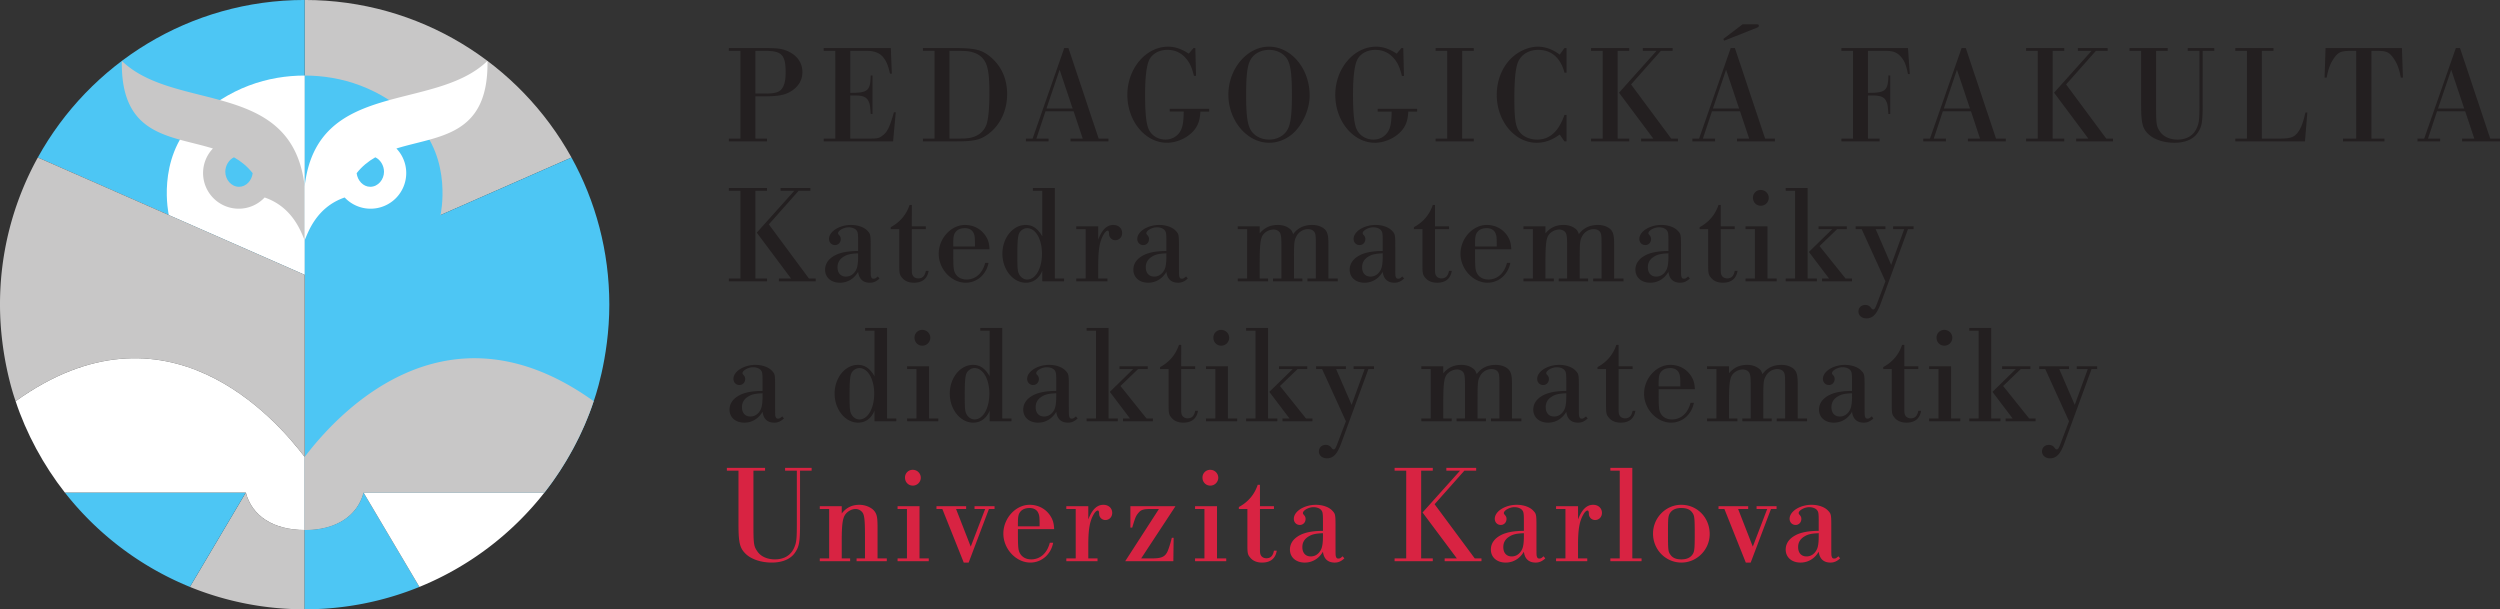 <svg xmlns="http://www.w3.org/2000/svg" height="75.587" width="310.147"><rect width="100%" height="100%" fill="#333333" stroke="none"/><path d="M225.628 66.497c0 .902-.087 1.423-.277 1.753-.279.503-.714.78-1.235.78-.643 0-1.043-.433-1.043-1.162 0-.573.26-1.007.783-1.32.416-.26.85-.364 1.772-.399zm2.445 2.517c-.313.26-.348.277-.521.277-.173 0-.243-.052-.295-.208-.069-.156-.069-.156-.069-1.807v-1.91c0-1.51-.017-1.615-.399-2.014-.416-.451-1.196-.727-2.048-.727-1.442 0-2.725.814-2.725 1.734 0 .435.312.765.745.765.399 0 .712-.313.712-.748 0-.19-.052-.33-.244-.538-.069-.07-.086-.122-.086-.19 0-.33.713-.73 1.304-.73.398 0 .781.139.956.347.19.226.225.4.225 1.39v1.198c-1.164.018-1.876.139-2.52.382-1.023.416-1.577 1.093-1.577 1.944 0 .956.745 1.613 1.838 1.613.938 0 1.755-.485 2.259-1.351.104.885.607 1.351 1.456 1.351.45 0 .797-.155 1.197-.518zm-8.366-5.87h.694v-.345h-2.482v.344h1.32l-1.788 4.671-1.823-4.67h1.25v-.345h-3.68v.344h.729l2.656 6.65h.606zm-11.146-.122c.696 0 1.131.19 1.408.607.243.365.279.608.279 2.606 0 1.77-.036 2.083-.192 2.414-.277.503-.747.747-1.476.747-.66 0-1.095-.192-1.372-.608-.261-.383-.279-.61-.279-2.588 0-1.824.018-2.102.191-2.449.261-.486.748-.729 1.441-.729m.019-.397c-1.928 0-3.507 1.612-3.507 3.575 0 1.997 1.579 3.592 3.524 3.592 1.911 0 3.506-1.595 3.506-3.54 0-2.032-1.543-3.627-3.523-3.627m-7.637 6.65h-1.163v.343h3.87v-.344h-1.146V58.042h-2.724v.345h1.163zm-6.736 0h-1.163v.343h3.87v-.344h-1.146v-1.616c0-2.014.173-3.004.695-3.89.156-.26.346-.433.468-.433.105 0 .157.087.174.243.018.347.018.347.07.468a.77.77 0 00.71.469c.487 0 .851-.382.851-.886 0-.59-.45-1.004-1.093-1.004-.798 0-1.406.588-1.875 1.82V62.8h-2.724v.344h1.163zm-5.155-2.778c0 .902-.087 1.423-.279 1.753-.277.503-.712.78-1.232.78-.644 0-1.042-.433-1.042-1.162 0-.573.26-1.007.78-1.32.418-.26.852-.364 1.773-.399zm2.445 2.517c-.312.26-.346.277-.52.277-.174 0-.244-.052-.296-.208-.069-.156-.069-.156-.069-1.807v-1.91c0-1.51-.017-1.615-.399-2.014-.416-.451-1.196-.727-2.046-.727-1.443 0-2.727.814-2.727 1.734 0 .435.313.765.745.765.4 0 .712-.313.712-.748 0-.19-.052-.33-.242-.538-.07-.07-.087-.122-.087-.19 0-.33.71-.73 1.303-.73.4 0 .781.139.954.347.192.226.227.4.227 1.39v1.198c-1.164.018-1.877.139-2.519.382-1.024.416-1.577 1.093-1.577 1.944 0 .956.745 1.613 1.837 1.613.939 0 1.755-.485 2.259-1.351.104.885.607 1.351 1.456 1.351.452 0 .799-.155 1.199-.518zm-13.522-6.46l3.697-4.167h1.459v-.345h-3.698v.345h1.702l-4.654 5.192 4.254 5.695h-1.511v.344h4.567v-.344h-.834zm-3.522 6.72h-1.441v.344h4.737v-.344h-1.441V58.387h1.441v-.345h-4.737v.345h1.441zm-10.329-2.777c0 .902-.087 1.423-.279 1.753-.277.503-.712.78-1.232.78-.644 0-1.044-.433-1.044-1.162 0-.573.262-1.007.782-1.32.418-.26.852-.364 1.773-.399zm2.445 2.517c-.312.26-.346.277-.521.277-.173 0-.243-.052-.295-.208-.069-.156-.069-.156-.069-1.807v-1.91c0-1.51-.017-1.615-.399-2.014-.416-.451-1.196-.727-2.048-.727-1.441 0-2.725.814-2.725 1.734 0 .435.313.765.745.765.4 0 .712-.313.712-.748 0-.19-.052-.33-.242-.538-.07-.07-.087-.122-.087-.19 0-.33.71-.73 1.303-.73.398 0 .781.139.954.347.192.226.227.4.227 1.39v1.198c-1.164.018-1.877.139-2.519.382-1.024.416-1.577 1.093-1.577 1.944 0 .956.745 1.613 1.837 1.613.939 0 1.755-.485 2.259-1.351.104.885.607 1.351 1.456 1.351.45 0 .799-.155 1.199-.518zm-10.26-8.871h-.277c-.415 1.232-1.195 2.135-2.341 2.759v.241h1.06v4.394c0 1.077.034 1.268.345 1.632.33.416.85.623 1.475.623 1.041 0 1.666-.5 1.822-1.474h-.348c-.121.644-.416.938-.937.938-.277 0-.537-.12-.659-.33-.121-.19-.14-.347-.14-.851v-4.932h1.736V62.8h-1.736zm-6.161-1.858a.949.949 0 00-.97.971c0 .555.417.989.97.989.539 0 .99-.434.99-.989a.984.984 0 00-.99-.97m-.727 10.988h-1.164v.344h3.87v-.344h-1.146V62.8h-2.724v.344h1.164zm-3.594-6.475h-5.591v2.655h.225c.383-1.286.47-1.477.799-1.859.313-.365.608-.452 1.597-.452h.92l-4.182 6.475h5.97l.035-2.897h-.225c-.156.642-.382 1.371-.556 1.737-.312.625-.746.816-1.874.816h-1.372zm-12.376 6.475h-1.164v.344h3.87v-.344h-1.145v-1.616c0-2.014.173-3.004.693-3.89.156-.26.347-.433.47-.433.104 0 .156.087.173.243.017.347.017.347.07.468a.77.77 0 00.711.469c.486 0 .851-.382.851-.886 0-.59-.452-1.004-1.095-1.004-.797 0-1.405.588-1.873 1.82V62.8h-2.725v.344h1.164zm-7.17-3.975v-.366c0-.868.069-1.164.312-1.46.243-.295.642-.45 1.128-.45.538 0 .955.242 1.111.677.122.313.14.452.14 1.599zm4.496.344c-.035-.728-.157-1.144-.452-1.613-.555-.887-1.51-1.405-2.586-1.405-1.736 0-3.264 1.665-3.264 3.574 0 1.91 1.58 3.593 3.35 3.593 1.39 0 2.553-1.005 2.83-2.464h-.416c-.33 1.302-1.198 2.068-2.31 2.068-.659 0-1.162-.296-1.423-.8-.19-.365-.225-.764-.225-2.45v-.503zm-8.09-2.5h.695V62.8h-2.483v.344h1.32l-1.789 4.671-1.822-4.67h1.25v-.345h-3.68v.344h.728l2.657 6.65h.607zm-9.443-4.858a.947.947 0 00-.971.971c0 .555.415.989.97.989a.988.988 0 00.989-.989.984.984 0 00-.988-.97m-.728 10.988h-1.163v.344h3.868v-.344h-1.146V62.8h-2.722v.344h1.163zm-9.652 0h-1.163v.344h3.766v-.344h-1.043v-2.067c0-2.135.104-2.883.434-3.369.278-.4.817-.695 1.268-.695.347 0 .66.157.87.435.243.33.312.954.312 3.021v2.675h-1.043v.344h3.749v-.344h-1.146V65.42c0-1.286-.087-1.685-.485-2.12-.382-.397-1.075-.674-1.77-.674-.92 0-1.615.346-2.189 1.074v-.9h-2.723v.344h1.163zm-4.01-10.887v6.632c0 1.91-.052 2.31-.347 2.97-.417.92-1.251 1.407-2.38 1.407-.955 0-1.753-.365-2.17-.99-.452-.644-.487-.939-.487-3.387v-6.632h1.442v-.345h-4.738v.345h1.441v6.632c0 2.292.156 2.97.884 3.682.693.677 1.91 1.091 3.246 1.091 1.32 0 2.345-.431 2.883-1.23.52-.765.623-1.32.623-3.543v-6.632h1.44v-.345h-3.295v.345h1.458" fill="#d82342"/><path d="M259.476 45.784h.695v-.345h-2.535v.345h1.372l-1.615 4.444-1.926-4.444h1.214v-.345h-3.697v.345h.747l2.95 6.475-.972 2.569c-.312.833-.381.92-.554.92-.088 0-.158-.052-.262-.191a.843.843 0 00-.729-.365c-.485 0-.833.348-.833.817 0 .486.417.85.99.85.782 0 1.284-.52 1.771-1.84zm-10.97 2.102l2.187-2.102h1.198v-.345h-3.507v.345h1.701l-2.9 2.83 2.5 3.3h-.868v.345h3.716v-.345h-.798zm-1.477-7.203h-2.724v.344h1.164v10.887h-1.164v.345h3.871v-.345h-1.147zm-5.813.242a.948.948 0 00-.97.972c0 .555.414.988.97.988a.988.988 0 00.988-.988.986.986 0 00-.988-.972m-.728 10.99h-1.164v.344h3.87v-.345h-1.146V45.44h-2.724v.345h1.164zm-4.239-9.132h-.277c-.416 1.232-1.196 2.135-2.341 2.76v.24h1.058v4.395c0 1.076.035 1.267.347 1.632.33.415.85.623 1.473.623 1.043 0 1.667-.502 1.824-1.473h-.348c-.121.642-.416.937-.937.937-.277 0-.539-.122-.66-.33-.121-.191-.139-.348-.139-.85v-4.933h1.736v-.345h-1.736zm-6.489 6.354c0 .902-.087 1.423-.279 1.753-.278.503-.712.781-1.233.781-.643 0-1.043-.434-1.043-1.163 0-.573.26-1.007.783-1.32.416-.26.85-.364 1.772-.399zm2.445 2.517c-.313.26-.348.277-.521.277-.173 0-.243-.052-.295-.208-.07-.156-.07-.156-.07-1.805v-1.911c0-1.51-.016-1.615-.398-2.015-.416-.451-1.196-.727-2.048-.727-1.442 0-2.725.815-2.725 1.735 0 .434.312.764.745.764.399 0 .712-.313.712-.747 0-.19-.053-.33-.244-.538-.069-.069-.086-.122-.086-.19 0-.332.713-.731 1.304-.731.398 0 .781.14.954.347.192.227.227.401.227 1.39v1.198c-1.165.018-1.876.139-2.52.382-1.023.416-1.577 1.095-1.577 1.946 0 .954.745 1.612 1.837 1.612.939 0 1.755-.485 2.26-1.352.104.885.607 1.352 1.455 1.352.452 0 .8-.156 1.198-.519zm-19.266.26h-1.164v.345h3.766v-.345h-1.044V50.04c0-2.015.071-2.883.296-3.351.227-.488.835-.852 1.424-.852.332 0 .644.156.783.382.139.227.19.591.19 1.424v4.272h-1.042v.345h3.647v-.345h-1.044V50.04c0-2.71.018-2.813.313-3.386a1.64 1.64 0 011.424-.87c.279 0 .54.088.696.244.243.242.277.452.277 1.615v4.272h-1.042v.345h3.766v-.345h-1.164v-4.272c0-.937-.086-1.39-.345-1.72-.313-.397-.953-.657-1.648-.657-1.043 0-1.824.381-2.381 1.145-.138-.4-.242-.557-.502-.73-.365-.276-.85-.415-1.405-.415-.921 0-1.633.329-2.243 1.04v-.866h-2.722v.345h1.164zm-7.171-3.975v-.365c0-.87.07-1.164.312-1.46.243-.296.643-.452 1.128-.452.539 0 .955.244 1.11.678.123.313.14.452.14 1.599zm4.496.345c-.035-.727-.157-1.145-.452-1.613-.555-.887-1.51-1.406-2.587-1.406-1.736 0-3.264 1.665-3.264 3.575 0 1.91 1.58 3.593 3.351 3.593 1.39 0 2.552-1.005 2.83-2.465h-.417c-.329 1.304-1.197 2.068-2.308 2.068-.66 0-1.164-.296-1.424-.799-.19-.364-.225-.765-.225-2.449v-.504zm-9.461-5.5h-.278c-.417 1.231-1.197 2.134-2.342 2.76v.24h1.058v4.394c0 1.076.035 1.267.348 1.632.33.415.85.623 1.474.623 1.042 0 1.666-.502 1.822-1.473h-.346c-.122.642-.418.937-.938.937-.277 0-.538-.122-.66-.33-.121-.191-.138-.348-.138-.85v-4.933h1.736v-.345h-1.736zm-6.491 6.353c0 .902-.088 1.423-.279 1.753-.277.503-.712.781-1.233.781-.643 0-1.041-.434-1.041-1.163 0-.573.26-1.007.781-1.32.417-.26.852-.364 1.772-.399zm2.445 2.517c-.312.26-.346.277-.52.277-.173 0-.242-.052-.294-.208-.071-.156-.071-.156-.071-1.805v-1.911c0-1.51-.017-1.615-.399-2.015-.416-.451-1.197-.727-2.046-.727-1.443 0-2.727.815-2.727 1.735 0 .434.313.764.745.764.4 0 .712-.313.712-.747 0-.19-.052-.33-.242-.538-.07-.069-.087-.122-.087-.19 0-.332.712-.731 1.303-.731.4 0 .781.14.954.347.191.227.227.401.227 1.39v1.198c-1.164.018-1.876.139-2.519.382-1.022.416-1.577 1.095-1.577 1.946 0 .954.745 1.612 1.837 1.612.939 0 1.755-.485 2.259-1.352.104.885.607 1.352 1.456 1.352.452 0 .799-.156 1.199-.519zm-19.266.26h-1.163v.345h3.767v-.345h-1.044V50.04c0-2.015.07-2.883.296-3.351.225-.488.834-.852 1.424-.852.33 0 .644.156.782.382.139.227.191.591.191 1.424v4.272h-1.043v.345h3.646v-.345h-1.043V50.04c0-2.71.017-2.813.313-3.386a1.64 1.64 0 011.424-.87c.278 0 .539.088.696.244.243.242.278.452.278 1.615v4.272h-1.043v.345h3.767v-.345h-1.164v-4.272c0-.937-.087-1.39-.347-1.72-.312-.397-.955-.657-1.648-.657-1.041 0-1.824.381-2.38 1.145-.139-.4-.243-.557-.503-.73-.364-.276-.849-.415-1.405-.415-.92 0-1.633.329-2.241 1.04v-.866h-2.723v.345h1.163zm-7.726-6.13h.695v-.345h-2.535v.345h1.371l-1.615 4.444-1.926-4.444h1.216v-.345h-3.698v.345h.746l2.952 6.475-.974 2.569c-.312.833-.381.92-.554.92-.087 0-.156-.052-.26-.191a.845.845 0 00-.73-.365c-.486 0-.833.348-.833.817 0 .486.416.85.99.85.78 0 1.285-.52 1.77-1.84zm-10.972 2.102l2.187-2.102h1.199v-.345h-3.507v.345h1.7l-2.899 2.83 2.5 3.3h-.868v.345h3.715v-.345h-.799zm-1.476-7.203h-2.722v.344h1.162v10.887h-1.162v.345h3.868v-.345h-1.146zm-5.814.242a.948.948 0 00-.971.972c0 .555.416.988.97.988a.986.986 0 00.989-.988.984.984 0 00-.988-.972m-.728 10.99h-1.163v.344h3.87v-.345h-1.147V45.44h-2.723v.345h1.163zm-4.236-9.132h-.279c-.416 1.232-1.196 2.135-2.341 2.76v.24h1.058v4.395c0 1.076.035 1.267.347 1.632.33.415.85.623 1.475.623 1.041 0 1.666-.502 1.822-1.473h-.348c-.121.642-.416.937-.937.937-.277 0-.537-.122-.659-.33-.121-.191-.138-.348-.138-.85v-4.933h1.734v-.345h-1.734zm-7.535 5.103l2.188-2.102h1.197v-.345h-3.506v.345h1.701l-2.899 2.83 2.499 3.3h-.867v.345h3.714v-.345h-.798zm-1.476-7.203h-2.724v.344h1.164v10.887h-1.164v.345h3.87v-.345h-1.146zm-6.49 8.454c0 .902-.087 1.423-.279 1.753-.277.503-.711.781-1.233.781-.643 0-1.042-.434-1.042-1.163 0-.573.26-1.007.782-1.32.416-.26.851-.364 1.771-.399zm2.446 2.517c-.313.26-.348.277-.52.277-.174 0-.244-.052-.296-.208-.07-.156-.07-.156-.07-1.805v-1.911c0-1.51-.017-1.615-.4-2.015-.414-.451-1.195-.727-2.046-.727-1.442 0-2.725.815-2.725 1.735 0 .434.311.764.745.764.399 0 .711-.313.711-.747 0-.19-.052-.33-.242-.538-.07-.069-.087-.122-.087-.19 0-.332.712-.731 1.303-.731.4 0 .781.14.955.347.19.227.225.401.225 1.39v1.198c-1.162.018-1.876.139-2.518.382-1.023.416-1.578 1.095-1.578 1.946 0 .954.746 1.612 1.838 1.612.938 0 1.755-.485 2.258-1.352.105.885.608 1.352 1.457 1.352.452 0 .799-.156 1.198-.519zm-12.586-5.992c1.043 0 1.842 1.355 1.842 3.16 0 1.842-.782 3.214-1.842 3.214-.4 0-.799-.26-1.007-.677-.173-.348-.208-.73-.208-2.293 0-1.857.07-2.517.278-2.864.225-.331.573-.54.937-.54m3.437-4.98h-2.724v.345h1.164v5.644c-.573-.974-1.198-1.406-2.068-1.406-1.58 0-2.88 1.613-2.88 3.558 0 1.98 1.318 3.61 2.915 3.61.921 0 1.65-.536 2.033-1.491v1.317h2.706v-.345h-1.146zm-9.91.243a.948.948 0 00-.971.972c0 .555.415.988.97.988a.987.987 0 00.989-.988.985.985 0 00-.988-.972m-.729 10.99h-1.163v.344h3.87v-.345h-1.147V45.44h-2.723v.345h1.163zm-7.083-6.253c1.041 0 1.84 1.355 1.84 3.16 0 1.842-.782 3.214-1.84 3.214-.401 0-.8-.26-1.009-.677-.173-.348-.208-.73-.208-2.293 0-1.857.07-2.517.278-2.864.225-.331.573-.54.939-.54m3.435-4.98h-2.723v.345h1.164v5.644c-.574-.974-1.2-1.406-2.069-1.406-1.58 0-2.879 1.613-2.879 3.558 0 1.98 1.317 3.61 2.915 3.61.92 0 1.65-.536 2.033-1.491v1.317h2.705v-.345h-1.146zm-15.447 8.455c0 .902-.087 1.423-.278 1.753-.279.503-.713.781-1.233.781-.644 0-1.043-.434-1.043-1.163 0-.573.26-1.007.782-1.32.417-.26.85-.364 1.772-.399zm2.445 2.517c-.312.26-.347.277-.52.277-.174 0-.244-.052-.296-.208-.07-.156-.07-.156-.07-1.805v-1.911c0-1.51-.017-1.615-.399-2.015-.415-.451-1.195-.727-2.046-.727-1.443 0-2.726.815-2.726 1.735 0 .434.313.764.745.764.4 0 .712-.313.712-.747 0-.19-.052-.33-.243-.538-.07-.069-.087-.122-.087-.19 0-.332.713-.731 1.303-.731.4 0 .782.14.956.347.191.227.226.401.226 1.39v1.198c-1.165.018-1.877.139-2.52.382-1.023.416-1.577 1.095-1.577 1.946 0 .954.745 1.612 1.838 1.612.938 0 1.754-.485 2.26-1.352.103.885.605 1.352 1.455 1.352.45 0 .798-.156 1.198-.519l-.209-.26M236.703 28.424h.693v-.345h-2.535v.345h1.372l-1.614 4.444-1.927-4.444h1.215v-.345h-3.698v.345h.747l2.95 6.476-.971 2.568c-.312.834-.382.92-.556.92-.086 0-.156-.051-.26-.19a.844.844 0 00-.728-.365c-.487 0-.834.347-.834.816 0 .486.416.85.99.85.781 0 1.284-.52 1.77-1.84zm-10.974 2.102l2.188-2.102h1.198v-.345h-3.507v.345h1.701l-2.898 2.831 2.498 3.3h-.868v.345h3.716v-.345h-.798zm-1.476-7.203h-2.722v.345h1.164v10.887h-1.164v.345h3.869v-.345h-1.147zm-5.813.243a.948.948 0 00-.97.971c0 .555.415.988.97.988a.986.986 0 00.988-.988c0-.537-.45-.97-.988-.97m-.728 10.988h-1.163v.345h3.868v-.345h-1.145v-6.476h-2.723v.345h1.163zm-4.239-9.131h-.276c-.416 1.232-1.197 2.135-2.342 2.759v.241h1.058v4.395c0 1.076.035 1.267.348 1.632.328.415.85.622 1.472.622 1.043 0 1.667-.5 1.824-1.473h-.348c-.121.642-.416.937-.937.937-.277 0-.539-.121-.66-.33-.121-.19-.139-.347-.139-.85v-4.933h1.736v-.345h-1.736zm-6.489 6.353c0 .903-.087 1.424-.279 1.753-.277.504-.71.782-1.233.782-.643 0-1.041-.434-1.041-1.163 0-.573.26-1.007.781-1.32.416-.26.852-.364 1.772-.4zm2.447 2.518c-.314.26-.348.277-.522.277-.173 0-.242-.052-.294-.208-.07-.157-.07-.157-.07-1.807v-1.91c0-1.51-.017-1.615-.4-2.014-.416-.452-1.196-.727-2.046-.727-1.443 0-2.726.813-2.726 1.735 0 .434.311.763.746.763.398 0 .71-.312.71-.746 0-.191-.052-.33-.242-.538-.07-.07-.087-.123-.087-.192 0-.33.712-.73 1.303-.73.4 0 .781.14.954.348.192.226.227.399.227 1.39v1.198c-1.164.017-1.876.139-2.519.382-1.022.416-1.578 1.093-1.578 1.945 0 .955.745 1.612 1.838 1.612.938 0 1.755-.485 2.259-1.351.104.885.607 1.351 1.456 1.351.452 0 .799-.155 1.199-.518zm-19.267.26H189v.345h3.765v-.345h-1.041v-1.876c0-2.014.07-2.882.295-3.35.225-.488.833-.853 1.424-.853.33 0 .642.157.781.382.14.226.19.592.19 1.425v4.272h-1.04v.345h3.645v-.345h-1.043v-1.876c0-2.708.017-2.813.313-3.386.278-.521.834-.869 1.424-.869.279 0 .539.087.695.243.243.244.277.451.277 1.616v4.272h-1.041v.345h3.765v-.345h-1.162v-4.272c0-.938-.087-1.39-.347-1.72-.313-.398-.953-.657-1.648-.657-1.041 0-1.824.38-2.38 1.143-.139-.399-.243-.555-.503-.727-.364-.277-.849-.416-1.405-.416-.92 0-1.633.329-2.24 1.039v-.866H189v.345h1.164zm-7.17-3.976v-.364c0-.87.069-1.164.311-1.46.243-.296.643-.452 1.128-.452.539 0 .955.243 1.112.678.122.312.139.452.139 1.598zm4.495.345c-.034-.726-.156-1.145-.452-1.613-.554-.887-1.509-1.405-2.586-1.405-1.736 0-3.263 1.666-3.263 3.575 0 1.91 1.579 3.592 3.35 3.592 1.389 0 2.551-1.005 2.83-2.464h-.417c-.33 1.303-1.198 2.067-2.308 2.067-.66 0-1.164-.295-1.424-.798-.191-.366-.226-.765-.226-2.45v-.504zm-9.462-5.5h-.278c-.416 1.232-1.196 2.135-2.341 2.759v.241h1.059v4.395c0 1.076.034 1.267.346 1.632.33.415.851.622 1.474.622 1.041 0 1.666-.5 1.822-1.473h-.346c-.122.642-.416.937-.938.937-.277 0-.538-.121-.66-.33-.121-.19-.138-.347-.138-.85v-4.933h1.736v-.345h-1.736zm-6.49 6.353c0 .903-.086 1.424-.278 1.753-.278.504-.712.782-1.234.782-.644 0-1.042-.434-1.042-1.163 0-.573.26-1.007.782-1.32.416-.26.851-.364 1.772-.4zm2.444 2.518c-.312.26-.346.277-.52.277-.173 0-.242-.052-.294-.208-.07-.157-.07-.157-.07-1.807v-1.91c0-1.51-.018-1.615-.398-2.014-.418-.452-1.196-.727-2.048-.727-1.443 0-2.726.813-2.726 1.735 0 .434.312.763.747.763.397 0 .71-.312.71-.746 0-.191-.053-.33-.243-.538-.07-.07-.087-.123-.087-.192 0-.33.713-.73 1.303-.73.4 0 .782.14.957.348.19.226.225.399.225 1.39v1.198c-1.165.017-1.876.139-2.52.382-1.022.416-1.577 1.093-1.577 1.945 0 .955.745 1.612 1.837 1.612.939 0 1.756-.485 2.26-1.351.104.885.606 1.351 1.456 1.351.451 0 .798-.155 1.198-.518zm-19.265.26h-1.164v.345h3.767v-.345h-1.043v-1.876c0-2.014.07-2.882.296-3.35.225-.488.833-.853 1.424-.853.33 0 .643.157.781.382.14.226.192.592.192 1.425v4.272h-1.042v.345h3.645v-.345h-1.044v-1.876c0-2.708.017-2.813.315-3.386.277-.521.833-.869 1.424-.869.278 0 .538.087.694.243.243.244.278.451.278 1.616v4.272h-1.042v.345h3.764v-.345H164.8v-4.272c0-.938-.086-1.39-.346-1.72-.313-.398-.953-.657-1.648-.657-1.044 0-1.824.38-2.38 1.143-.138-.399-.242-.555-.504-.727-.362-.277-.848-.416-1.404-.416-.921 0-1.633.329-2.241 1.039v-.866h-2.724v.345h1.164zm-10.017-2.778c0 .903-.087 1.424-.278 1.753-.278.504-.712.782-1.233.782-.643 0-1.043-.434-1.043-1.163 0-.573.262-1.007.782-1.32.417-.26.852-.364 1.772-.4zm2.446 2.518c-.312.26-.346.277-.521.277-.173 0-.243-.052-.295-.208-.069-.157-.069-.157-.069-1.807v-1.91c0-1.51-.017-1.615-.399-2.014-.417-.452-1.197-.727-2.048-.727-1.441 0-2.725.813-2.725 1.735 0 .434.312.763.745.763.4 0 .712-.312.712-.746 0-.191-.052-.33-.242-.538-.07-.07-.088-.123-.088-.192 0-.33.712-.73 1.302-.73.4 0 .783.14.956.348.191.226.226.399.226 1.39v1.198c-1.164.017-1.876.139-2.518.382-1.024.416-1.578 1.093-1.578 1.945 0 .955.745 1.612 1.838 1.612.938 0 1.755-.485 2.258-1.351.104.885.608 1.351 1.457 1.351.45 0 .799-.155 1.197-.518zm-12.462.26h-1.164v.345h3.87v-.345h-1.145V32.94c0-2.015.173-3.004.695-3.89.156-.261.346-.435.468-.435.104 0 .156.087.173.243.017.347.017.347.07.47a.771.771 0 00.711.47c.487 0 .851-.383.851-.887 0-.591-.45-1.005-1.093-1.005-.799 0-1.407.588-1.875 1.821V28.08h-2.725v.345h1.164zm-7.258-6.252c1.043 0 1.841 1.355 1.841 3.16 0 1.842-.78 3.213-1.84 3.213-.4 0-.8-.26-1.008-.677-.173-.347-.208-.729-.208-2.293 0-1.857.07-2.517.277-2.865.227-.33.573-.538.938-.538m3.438-4.98h-2.725v.345h1.165v5.643c-.575-.973-1.2-1.405-2.069-1.405-1.58 0-2.88 1.613-2.88 3.557 0 1.981 1.318 3.61 2.915 3.61.921 0 1.65-.536 2.034-1.49V34.9h2.705v-.345h-1.145zM118.26 30.58v-.364c0-.87.07-1.164.313-1.46.243-.296.642-.452 1.129-.452.538 0 .954.243 1.11.678.122.312.14.452.14 1.598zm4.497.345c-.035-.726-.156-1.145-.452-1.613-.556-.887-1.51-1.405-2.586-1.405-1.736 0-3.264 1.666-3.264 3.575 0 1.91 1.58 3.592 3.35 3.592 1.39 0 2.552-1.005 2.83-2.464h-.416c-.33 1.303-1.198 2.067-2.31 2.067-.659 0-1.163-.295-1.423-.798-.19-.366-.226-.765-.226-2.45v-.504zm-9.636-5.5h-.278c-.415 1.232-1.195 2.135-2.34 2.759v.241h1.058v4.395c0 1.076.035 1.267.347 1.632.329.415.85.622 1.473.622 1.042 0 1.667-.5 1.823-1.473h-.347c-.122.642-.417.937-.938.937-.277 0-.538-.121-.66-.33-.121-.19-.138-.347-.138-.85v-4.933h1.736v-.345h-1.736zm-6.664 6.353c0 .903-.087 1.424-.277 1.753-.278.504-.713.782-1.234.782-.642 0-1.043-.434-1.043-1.163 0-.573.26-1.007.782-1.32.417-.26.851-.364 1.772-.4zm2.446 2.518c-.313.26-.348.277-.521.277-.174 0-.243-.052-.296-.208-.069-.157-.069-.157-.069-1.807v-1.91c0-1.51-.018-1.615-.398-2.014-.416-.452-1.197-.727-2.048-.727-1.442 0-2.726.813-2.726 1.735 0 .434.313.763.747.763.398 0 .712-.312.712-.746 0-.191-.054-.33-.245-.538-.07-.07-.087-.123-.087-.192 0-.33.713-.73 1.303-.73.4 0 .783.14.957.348.19.226.225.399.225 1.39v1.198c-1.164.017-1.876.139-2.52.382-1.022.416-1.577 1.093-1.577 1.945 0 .955.746 1.612 1.838 1.612.938 0 1.756-.485 2.26-1.351.103.885.606 1.351 1.455 1.351.452 0 .798-.155 1.198-.518zm-13.523-6.46l3.697-4.167h1.458v-.345h-3.698v.345h1.702l-4.653 5.192 4.254 5.695h-1.51v.345h4.565v-.345h-.834zm-3.522 6.72h-1.44v.345h4.736v-.345h-1.44V23.668h1.44v-.345h-4.737v.345h1.44v10.887M305.707 13.463h-3.246l1.632-4.81zm.121.344l1.13 3.388h-1.511v.345h4.704v-.345h-1.215l-3.75-11.231h-.52l-3.923 11.23h-.834v.346h2.812v-.345h-1.51l1.129-3.388zm-13.521 3.388h-1.632v.345h5.136v-.345h-1.615V6.308h.59c1.18 0 1.529.122 2.014.73.539.694.817 1.39 1.043 2.587h.26l-.122-3.661h-9.476l-.121 3.661h.26c.225-1.198.504-1.893 1.041-2.587.487-.608.834-.73 2.032-.73h.59zm-13.558 0h-1.441v.345h8.643l.294-3.575h-.242c-.312 1.39-.591 2.067-1.042 2.588-.452.52-.902.642-2.309.642h-2.048V6.308h1.441v-.344h-4.737v.344h1.441zm-5.885-10.887v6.633c0 1.91-.052 2.31-.347 2.97-.417.92-1.25 1.406-2.38 1.406-.954 0-1.753-.365-2.17-.99-.452-.642-.487-.937-.487-3.386V6.308h1.443v-.344h-4.739v.344h1.441v6.633c0 2.293.156 2.97.884 3.682.695.676 1.91 1.09 3.247 1.09 1.319 0 2.344-.431 2.883-1.23.52-.764.622-1.319.622-3.542V6.308h1.442v-.344h-3.296v.344zm-16.545 4.168l3.697-4.168h1.457v-.344h-3.697v.344h1.701l-4.652 5.192 4.254 5.695h-1.511v.345h4.565v-.345h-.833zm-3.522 6.719h-1.441v.345h4.736v-.345h-1.44V6.308h1.44v-.344h-4.736v.344h1.441zm-8.404-3.732h-3.245l1.63-4.81zm.122.344l1.128 3.388h-1.51v.345h4.704v-.345h-1.214l-3.75-11.231h-.521l-3.924 11.23h-.833v.346h2.813v-.345h-1.51l1.127-3.388zm-14.632 3.388h-1.442v.345h4.738v-.345h-1.442v-5.348h.556c1.007 0 1.458.191 1.7.694.174.348.21.556.279 1.599h.225V9.365h-.225c-.035 1.892-.365 2.17-2.535 2.152V6.308h1.076c1.442 0 1.511 0 1.806.053.486.069.85.277 1.214.694.435.486.643 1.008.87 2.136h.225l-.225-3.227h-8.262v.344h1.442zM216.184 3.013l-2.396 1.822.123.208 4.026-1.596c.191-.07.26-.157.26-.244 0-.139-.069-.19-.277-.19zm-.433 10.45h-3.247l1.632-4.81zm.121.344L217 17.195h-1.51v.345h4.705v-.345h-1.216l-3.75-11.231h-.52l-3.924 11.23h-.833v.346h2.812v-.345h-1.51l1.129-3.388zm-13.524-3.331l3.697-4.168h1.458v-.344h-3.698v.344h1.702l-4.652 5.192 4.253 5.695h-1.51v.345h4.565v-.345h-.834zm-3.521 6.719h-1.442v.345h4.736v-.345h-1.44V6.308h1.44v-.344h-4.736v.344h1.442zm-4.482-2.933h-.261c-.712 2.03-1.823 3.055-3.367 3.055-.99 0-1.841-.4-2.292-1.077-.417-.607-.556-1.631-.556-4.01 0-2.535.174-4.028.539-4.706.45-.851 1.336-1.337 2.448-1.337 1.613 0 2.777 1.024 3.228 2.83h.261V5.964h-.261l-.59.813c-.833-.642-1.787-.987-2.709-.987-.97 0-2.065.414-2.933 1.109-1.37 1.112-2.167 2.9-2.167 4.879 0 3.247 2.236 5.935 4.944 5.935.99 0 1.876-.31 2.866-1.021l.589.85h.261zm-14.805 2.933h-1.441v.345h4.737v-.345h-1.441V6.308h1.441v-.344h-4.737v.344h1.441zm-5.452-11.231h-.227l-.589.691c-.903-.589-1.719-.865-2.552-.865-2.76 0-5.068 2.707-5.068 5.972 0 3.262 2.221 5.951 4.912 5.951 1.405 0 2.933-.796 3.61-1.89.33-.521.486-1.06.538-1.98h1.095v-.345h-4.896v.344h1.736c-.018 1.06-.087 1.599-.243 2.05a2.097 2.097 0 01-2.013 1.425c-.956 0-1.788-.539-2.119-1.355-.295-.73-.417-2.015-.417-4.217 0-2.363.209-3.873.625-4.516.435-.66 1.233-1.042 2.136-1.042.815 0 1.492.26 2.065.798.626.609.955 1.251 1.234 2.432h.26zm-16.647.223c.886 0 1.702.381 2.17 1.024.486.694.661 1.858.661 4.619 0 2.38-.157 3.595-.557 4.272-.434.763-1.302 1.215-2.274 1.215-.904 0-1.702-.382-2.172-1.025-.502-.694-.676-1.874-.676-4.531 0-2.448.156-3.68.555-4.36.435-.763 1.303-1.214 2.293-1.214m-.017-.397c-2.71 0-5.033 2.741-5.033 5.953 0 3.23 2.324 5.97 5.05 5.97 1.25 0 2.447-.552 3.35-1.542 1.041-1.18 1.682-2.83 1.682-4.341 0-3.316-2.288-6.04-5.049-6.04m-9.133.174h-.226l-.589.691c-.903-.589-1.719-.865-2.552-.865-2.76 0-5.067 2.707-5.067 5.972 0 3.262 2.219 5.951 4.91 5.951 1.406 0 2.934-.796 3.612-1.89.329-.521.485-1.06.537-1.98h1.093v-.345h-4.894v.344h1.736c-.018 1.06-.087 1.599-.244 2.05-.295.87-1.094 1.425-2.014 1.425-.954 0-1.788-.539-2.117-1.355-.295-.73-.416-2.015-.416-4.217 0-2.363.208-3.873.624-4.516.435-.66 1.233-1.042 2.135-1.042.817 0 1.493.26 2.066.798.624.609.955 1.251 1.232 2.432h.262zm-15.223 7.499h-3.246l1.632-4.81zm.122.344l1.129 3.388h-1.511v.345h4.704v-.345h-1.215l-3.75-11.231h-.52l-3.924 11.23h-.833v.346h2.812v-.345h-1.51l1.129-3.388zm-15.4 3.388V6.308h.695c.956 0 1.303.018 1.616.053.816.121 1.406.416 1.806.867.625.713.834 1.755.834 4.29 0 1.822-.105 3.021-.313 3.785-.208.747-.8 1.389-1.563 1.65-.608.208-.869.242-2.276.242zm-1.855 0h-1.44v.345h4.111c2.207 0 2.987-.173 3.961-.883 1.509-1.111 2.376-2.918 2.376-4.983 0-1.858-.694-3.438-2.012-4.567-1.076-.919-1.945-1.143-4.48-1.143h-3.956v.344h1.44zm-12.307 0h-1.441v.345h8.608l.33-3.61h-.226c-.539 1.894-.833 2.484-1.476 2.935-.399.296-.555.33-1.736.33h-2.204v-5.348h.555c1.007 0 1.458.191 1.702.694.173.348.208.539.277 1.599h.226V9.365h-.226c-.035 1.892-.364 2.17-2.534 2.152V6.308h1.336c.92 0 1.111 0 1.372.053.625.103 1.093.364 1.423.798.365.469.573.99.8 1.98h.225l-.122-3.175h-8.33v.344h1.44zm-9.915-5.59V6.308h1.164c2.12 0 2.588.487 2.588 2.692 0 1.077-.191 1.755-.59 2.154-.347.33-.87.451-1.98.451zm-1.855 5.59h-1.44v.345h4.737v-.345h-1.442V11.95h1.182c1.702 0 2.553-.172 3.315-.674.868-.556 1.336-1.373 1.336-2.328 0-1.284-.815-2.293-2.237-2.76-.556-.172-1.078-.224-2.45-.224h-4.442v.344h1.44v10.887" fill="#231f20"/><path d="M70.898 19.54c-2.242.975-33.103 14.548-33.103 14.548V-.003c14.254 0 26.665 7.89 33.103 19.542" fill="#c8c7c7"/><path d="M70.898 19.54c-1.068.464-8.627 3.785-16.251 7.138.001-.005 1.572-6.913-3.137-11.678-4.293-4.181-9.233-5.627-13.715-5.627V65.75c3.882 0 6.547-1.748 7.298-4.65H67.55c2.638-3.361 4.8-7.363 6.102-11.325 0 0 1.94-5.226 1.94-11.982 0-6.62-1.704-12.841-4.693-18.253" fill="#4dc6f4"/><path d="M4.692 19.54c2.242.975 33.103 14.548 33.103 14.548V-.003c-14.254 0-26.665 7.89-33.103 19.542" fill="#4dc6f4"/><path d="M30.496 61.1l-6.941 11.712a37.682 37.682 0 0014.24 2.775V65.75c-3.881 0-6.546-1.748-7.299-4.65" fill="#c8c7c7"/><path d="M30.494 61.103l.002-.003H8.042A37.915 37.915 0 0023.555 72.81l6.939-11.708" fill="#4dc6f4"/><path d="M24.08 15c-4.71 4.765-3.138 11.673-3.137 11.677 0 .006 16.853 7.41 16.853 7.41V9.373c-4.484 0-9.424 1.446-13.716 5.626" fill="#fff"/><path d="M4.692 19.54A37.627 37.627 0 000 37.791c0 6.756 1.94 11.982 1.94 11.982 18.745-13.46 32.3 2.245 35.854 6.912l.001.002v-22.6S6.934 20.515 4.692 19.54" fill="#c8c7c7"/><path d="M37.794 56.686c-3.554-4.668-17.108-20.37-35.855-6.913 1.302 3.963 3.463 7.964 6.102 11.326h22.456c.752 2.903 3.417 4.651 7.298 4.651v-9.063l-.001-.001" fill="#fff"/><path d="M45.094 61.1l6.94 11.712a37.678 37.678 0 01-14.239 2.775V65.75c3.882 0 6.546-1.748 7.299-4.65" fill="#4dc6f4"/><path d="M45.096 61.103l-.002-.003h22.454A37.903 37.903 0 0152.035 72.81l-6.939-11.708" fill="#fff"/><path d="M37.796 56.686c3.554-4.668 17.108-20.37 35.855-6.913-1.302 3.963-3.464 7.964-6.102 11.326H45.093c-.752 2.903-3.417 4.651-7.298 4.651v-9.063l.001-.001M15.116 7.554c-.16 9.403 6.098 9.25 11.298 10.87a4.402 4.402 0 00-1.221 3.045 4.423 4.423 0 004.423 4.422c1.268 0 2.41-.537 3.215-1.392 3.565 1.224 4.558 4.419 4.965 5.3v-6.673c-1.523-13.355-16.08-9.182-22.68-15.572" fill="#c8c7c7"/><path d="M27.95 21.313c0 .937.715 1.86 1.71 1.86.87 0 1.576-.768 1.686-1.688-.66-.843-1.448-1.475-2.316-1.97-.613.277-1.08 1.008-1.08 1.798" fill="#4dc6f4"/><path d="M60.475 7.554c.158 9.403-6.098 9.25-11.299 10.87a4.402 4.402 0 011.221 3.045 4.423 4.423 0 01-4.422 4.422 4.403 4.403 0 01-3.216-1.392c-3.565 1.224-4.558 4.419-4.964 5.3v-6.673c1.522-13.355 16.08-9.182 22.68-15.572" fill="#fff"/><path d="M47.64 21.313c0 .937-.715 1.86-1.71 1.86-.87 0-1.574-.768-1.686-1.688.66-.843 1.448-1.475 2.316-1.97.613.277 1.08 1.008 1.08 1.798" fill="#4dc6f4"/></svg>